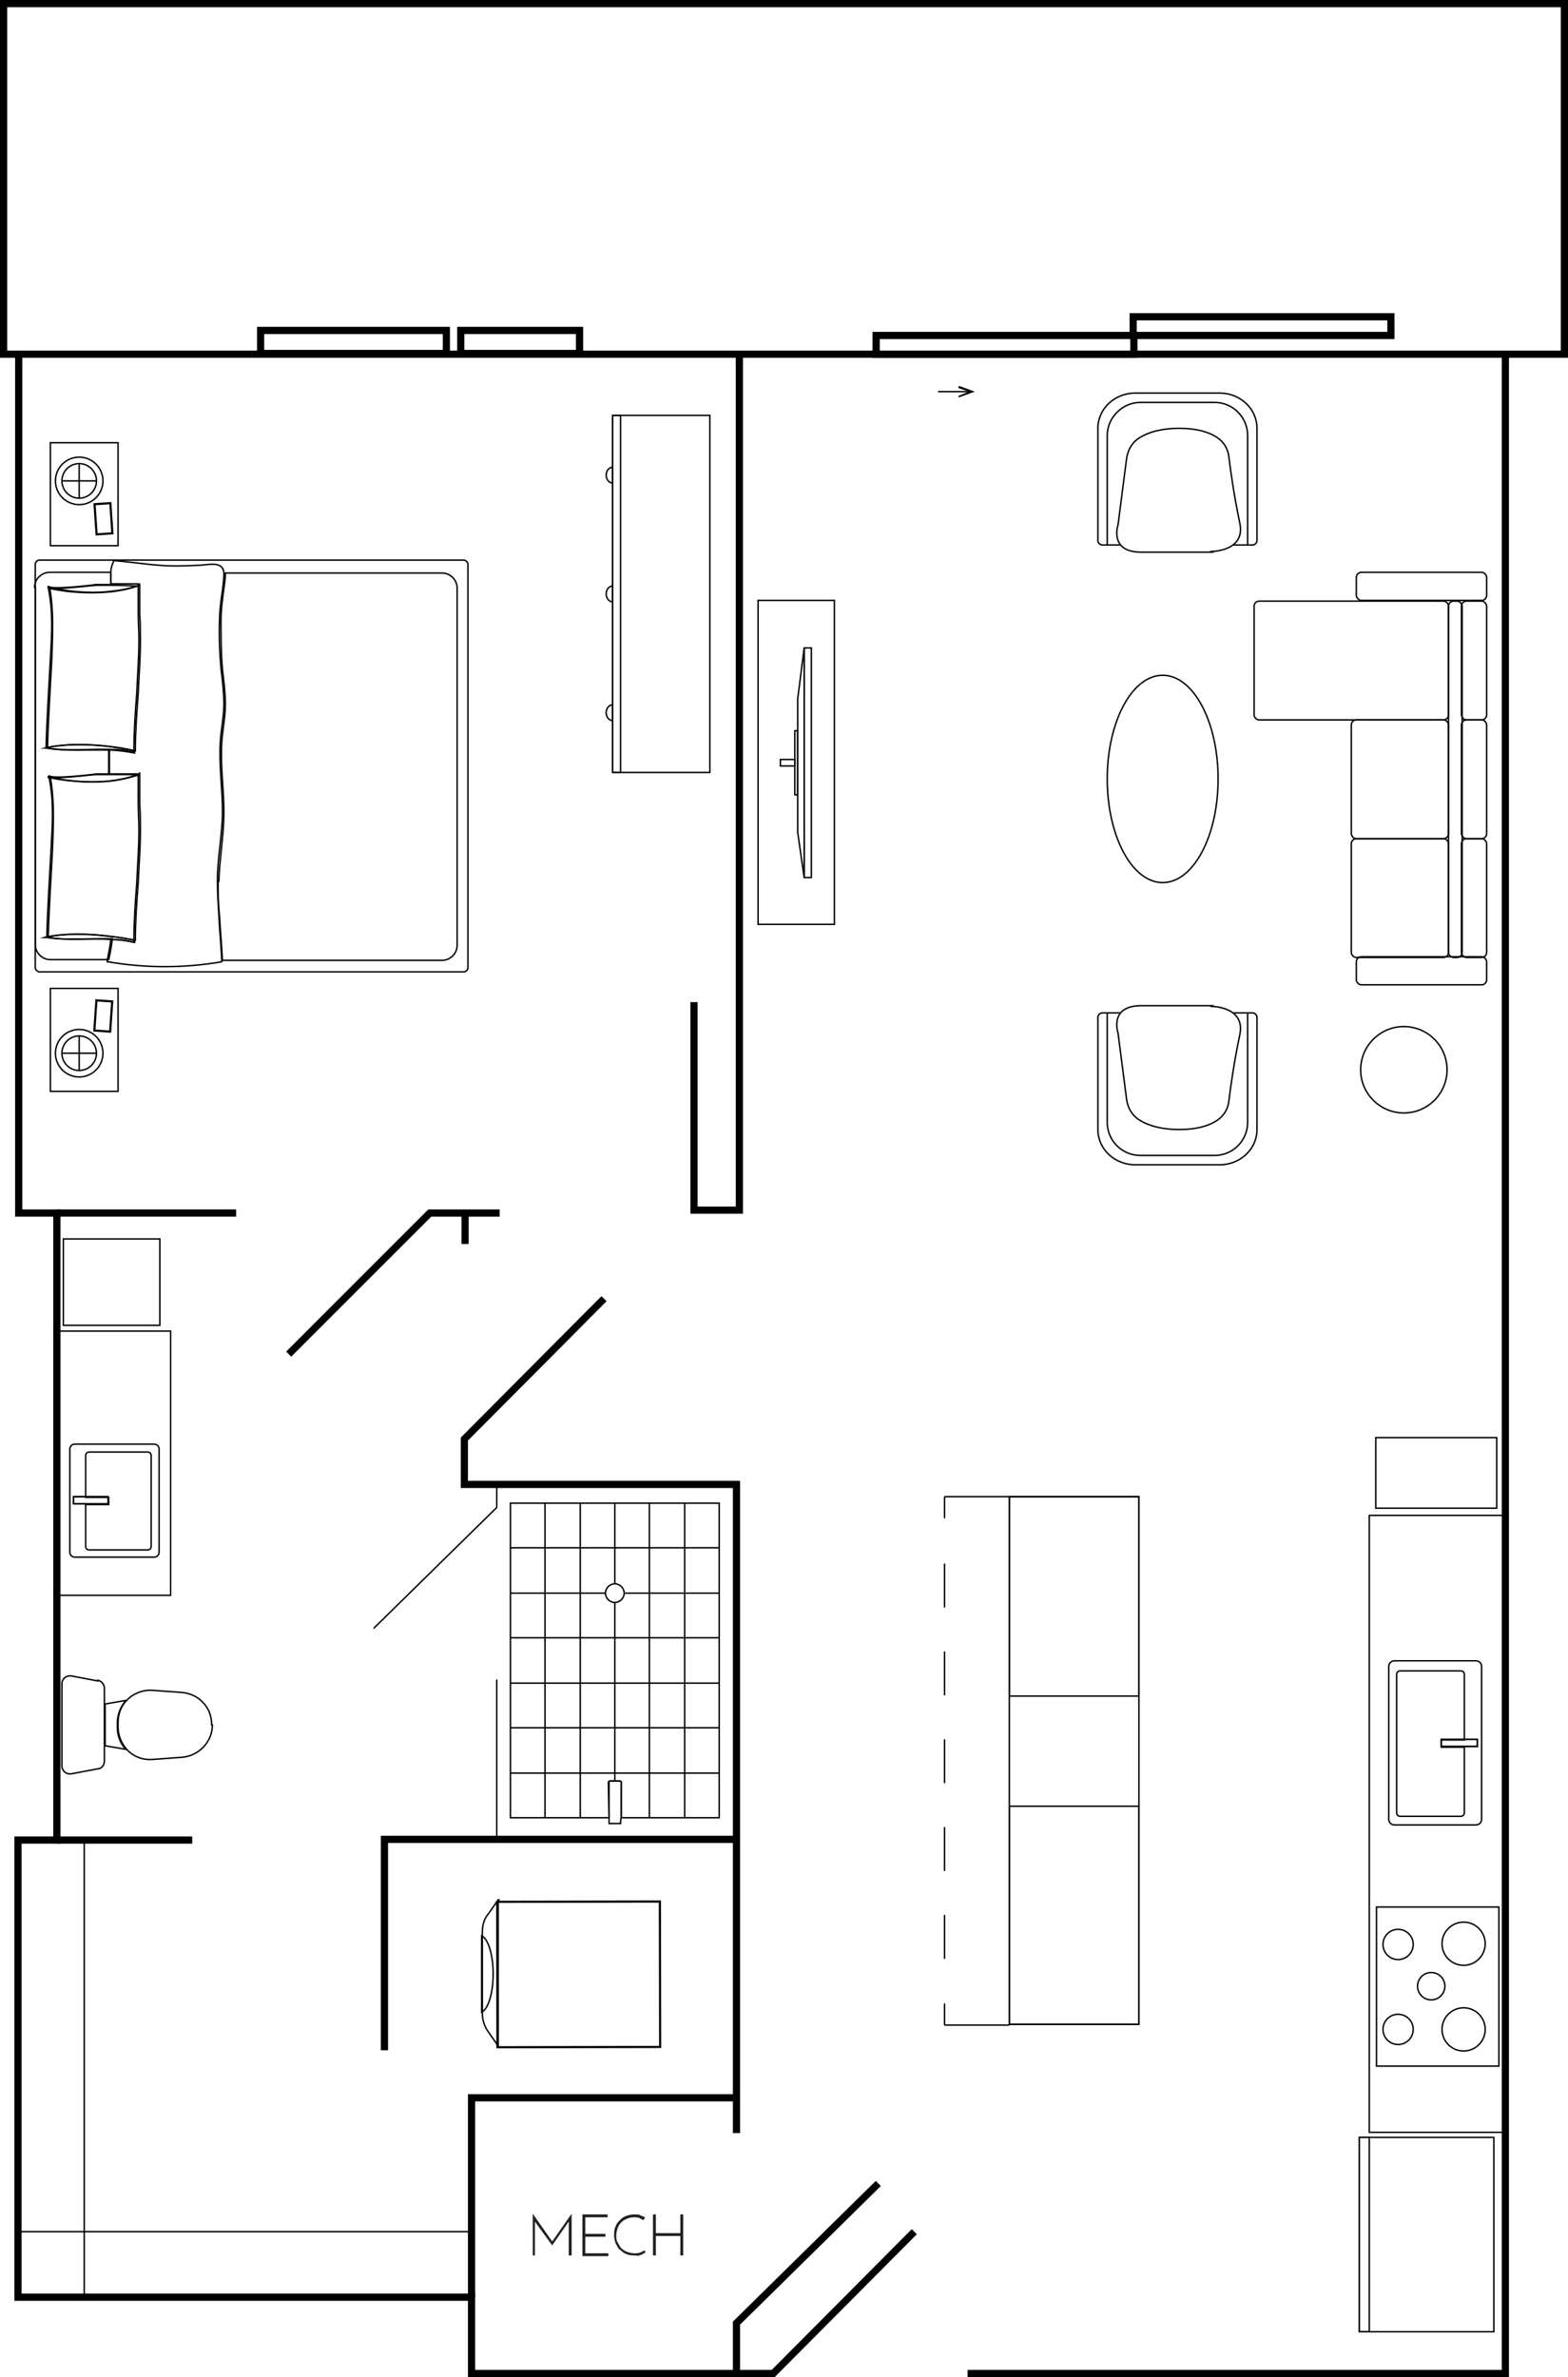 <?xml version="1.0" encoding="UTF-8"?> <svg xmlns="http://www.w3.org/2000/svg" id="Simplified_Plans" data-name="Simplified Plans" version="1.1" viewBox="0 0 217.8 330.2"><defs><style> .cls-1 { stroke-dasharray: 0 0 0 1; } .cls-1, .cls-2, .cls-3, .cls-4, .cls-5, .cls-6 { fill: none; stroke: #000; } .cls-1, .cls-2, .cls-3, .cls-6 { stroke-miterlimit: 10; } .cls-1, .cls-3, .cls-6 { stroke-width: .2px; } .cls-7 { fill: #000; } .cls-7, .cls-8 { stroke-width: 0px; } .cls-4 { stroke-miterlimit: 10; stroke-width: .3px; } .cls-5 { stroke-miterlimit: 10; stroke-width: .3px; } .cls-6 { stroke-dasharray: 0 0 0 0 0 0 6.1 6.1; } .cls-8 { fill: #231f20; } </style></defs><polyline class="cls-2" points="134.4 329.7 209.1 329.7 209.1 49.2 2.6 49.2 2.6 168.5 7.9 168.5 7.9 255.6 2.5 255.6 2.5 319.1 65.5 319.1 65.5 329.7 107.4 329.7 127 310"></polyline><polyline class="cls-2" points="102.3 329.7 102.3 322.7 122 303.3"></polyline><polyline class="cls-2" points="102.3 296.3 102.3 206.2 64.5 206.2 64.5 199.9 83.9 180.4"></polyline><polyline class="cls-2" points="102.3 255.5 53.4 255.5 53.4 284.8"></polyline><polyline class="cls-2" points="102.3 291.4 65.5 291.4 65.5 319.1"></polyline><line class="cls-2" x1="7.9" y1="255.6" x2="26.7" y2="255.6"></line><line class="cls-2" x1="7.9" y1="168.5" x2="32.8" y2="168.5"></line><polyline class="cls-2" points="69.4 168.5 59.7 168.5 40.1 188.1"></polyline><line class="cls-2" x1="64.6" y1="172.8" x2="64.6" y2="168.5"></line><polyline class="cls-2" points="102.7 49.3 102.7 168.1 96.4 168.1 96.4 139.2"></polyline><polyline class="cls-2" points="2.6 49.2 .5 49.2 .5 .5 217.3 .5 217.3 49.2 209.1 49.2"></polyline><rect class="cls-2" x="121.7" y="46.6" width="35.8" height="2.6"></rect><rect class="cls-2" x="157.4" y="44" width="35.8" height="2.6"></rect><g><line class="cls-3" x1="134.7" y1="54.4" x2="130.3" y2="54.4"></line><polygon class="cls-7" points="133.2 53.6 133.1 53.9 134.6 54.4 133.1 55 133.2 55.2 135.4 54.4 133.2 53.6"></polygon></g><rect class="cls-2" x="64" y="45.9" width="16.5" height="3.2"></rect><rect class="cls-2" x="36.2" y="45.9" width="25.8" height="3.2"></rect><path class="cls-1" d="M127,310s8,5.6,7.3,19.7"></path><path class="cls-1" d="M102.3,296.3s11-.6,19.7,7"></path><path class="cls-1" d="M26.7,255.6s.6,29.2,26.7,29.2"></path><path class="cls-1" d="M32.8,168.5s-.7,11.5,7.3,19.6"></path><path class="cls-1" d="M64.6,172.8s11.1-1,19.3,7.6"></path><path class="cls-1" d="M69.4,168.5s0-29.3,27-29.3"></path><line class="cls-3" x1="11.7" y1="255.5" x2="11.7" y2="319.1"></line><line class="cls-3" x1="2.5" y1="310" x2="65.5" y2="310"></line><line class="cls-3" x1="69" y1="255.6" x2="69" y2="233.3"></line><polyline class="cls-3" points="69 206.3 69 209.4 51.9 226.2"></polyline><rect class="cls-3" x="7.9" y="184.9" width="15.8" height="36.7"></rect><rect class="cls-3" x="8.8" y="172.1" width="13.4" height="12"></rect><rect class="cls-3" x="105.3" y="83.4" width="10.6" height="45"></rect><circle class="cls-3" cx="195" cy="148.6" r="6"></circle><rect class="cls-3" x="190.2" y="210.5" width="18.8" height="85.7"></rect><rect class="cls-3" x="191.1" y="199.7" width="16.8" height="9.8"></rect><rect class="cls-3" x="188.8" y="296.9" width="18.7" height="27"></rect><rect class="cls-3" x="188.8" y="296.9" width="1.4" height="27"></rect><path class="cls-1" d="M51.9,226.2s5.7,6.7,17.2,7.1"></path><g><rect class="cls-3" x="4.9" y="77.8" width="60.1" height="57.2" rx=".6" ry=".6"></rect><path class="cls-3" d="M30.3,122.4c0,1.6,0,3.2.2,4.9.1,2,.3,4.1.4,6.1h30.5c1.1,0,2.1-.9,2.1-2.1v-49.6c0-1.1-.9-2.1-2.1-2.1h-30.1c0,.1,0,.3,0,.5-.2,2-.6,4-.6,6,0,2.3,0,4.6.2,6.9.2,1.6.4,3.3.4,4.9,0,1.8-.4,3.5-.5,5.3-.2,3.2.3,6.4.3,9.6,0,3.2-.6,6.4-.7,9.6h0Z"></path><path class="cls-3" d="M4.9,81.6v49.6c0,1.1.9,2.1,2.1,2.1h8.1c.2-.9.4-1.9.5-2.9-3-.1-6.1.3-9.1-.2h0c.1-4,.4-8.5.6-12.4.2-3.6.4-6.4-.3-9.9,0,0,0-.1,0-.2.1.6,6-.1,6.6-.2.4,0,1.1,0,1.8,0,0-1.1,0-2.3,0-3.4-2.9-.1-5.9.3-8.8-.2h0c.1-4,.4-8.5.6-12.4.2-3.6.4-6.4-.3-9.9,0,0,0-.1,0-.2.1.6,6-.1,6.6-.2.4,0,1.2,0,2.1,0,0-.6,0-1.1,0-1.7H6.9c-1.1,0-2.1.9-2.1,2.1h0Z"></path><path class="cls-3" d="M15,133.6c5.2.9,10.6.9,15.8,0,0,0,0-.2,0-.3-.1-2-.3-4.1-.4-6.1-.1-1.6-.2-3.2-.2-4.9,0-3.2.7-6.4.7-9.6,0-3.2-.5-6.4-.3-9.6.1-1.8.5-3.5.5-5.3,0-1.6-.2-3.3-.4-4.9-.2-2.3-.3-4.6-.2-6.9,0-2,.5-4,.6-6,0-.2,0-.3,0-.5-.2-1.5-1.9-1.1-3.1-1-2,.1-4.1.2-6.1,0-.6,0-6-.7-6.1-.6-.2.5-.4,1-.4,1.5,0,.6,0,1.1,0,1.7,1.8,0,3.8,0,3.8,0,0,0,0,3.2,0,4.1,0,1.2.1,2.5.1,3.7,0,2.4-.2,4.8-.3,7.3-.2,2.7-.4,5.3-.4,8v.3c-1.1-.3-2.3-.4-3.5-.4,0,1.1,0,2.3,0,3.4,1.8,0,4.1,0,4.1,0,0,0,0,3.2,0,4.1,0,1.2.1,2.5.1,3.7,0,2.4-.2,4.8-.3,7.3-.2,2.7-.4,5.3-.4,8v.3c-1.1-.3-2.1-.4-3.2-.4-.1.9-.3,1.9-.5,2.9,0,0,0,.1,0,.2h0Z"></path><g><path class="cls-3" d="M6.4,103.9s3.1-.9,8.9-.2c1.1.1,2.2.3,3.5.6,0-2.7.2-5.3.4-8,.1-2.4.3-4.8.3-7.3,0-1.2,0-2.5-.1-3.7,0-.8,0-3.3,0-3.9s0-.1-.1-.1c-.4.1-1.6.6-3.6.8-2.1.3-5.1.3-8.8-.5.6,3.5.4,6.4.3,9.9-.2,3.9-.5,8.4-.6,12.3h0Z"></path><path class="cls-3" d="M6.7,81.5c0,0,0,.1,0,.2,3.7.8,6.7.7,8.8.5,2.4-.3,3.6-.8,3.6-.8,0,0-1.9-.1-3.6-.1-.9,0-1.7,0-2.1,0-.6,0-6.5.8-6.6.2h0Z"></path><path class="cls-3" d="M6.4,103.9h0c2.9.5,5.9.2,8.8.3,1.2,0,2.4.2,3.5.4v-.3c-1.3-.3-2.4-.4-3.5-.6-5.7-.7-8.9.2-8.9.2h0Z"></path></g><g><path class="cls-3" d="M6.4,130.2s3.2-.9,9.2-.1c1,.1,2.1.3,3.2.5,0-2.7.2-5.4.4-8,.1-2.4.3-4.8.3-7.3,0-1.2,0-2.5-.1-3.7,0-.8,0-3.4,0-4s0,0,0,0c-.4.1-1.7.6-4,.9-2.1.2-4.9.2-8.4-.5.6,3.5.4,6.4.3,9.9-.2,3.9-.5,8.4-.6,12.3h0Z"></path><path class="cls-3" d="M6.7,107.8c0,0,0,.1,0,.2,3.5.7,6.3.7,8.4.5,2.7-.3,3.9-.9,3.9-.9,0,0-2.1,0-3.9,0s-1.5,0-1.8,0c-.6,0-6.5.8-6.6.2h0Z"></path><path class="cls-3" d="M6.4,130.2h0c3,.5,6.1.1,9.1.3,1.1,0,2.2.2,3.2.4v-.3c-1.1-.2-2.2-.4-3.2-.5-5.9-.8-9.2.1-9.2.1h0Z"></path></g></g><g><rect class="cls-3" x="7" y="61.5" width="9.4" height="14.3"></rect><circle class="cls-3" cx="11" cy="66.8" r="3.3"></circle><circle class="cls-3" cx="11" cy="66.8" r="2.4"></circle><line class="cls-3" x1="11" y1="69.2" x2="11" y2="64.5"></line><line class="cls-3" x1="8.6" y1="66.8" x2="13.4" y2="66.8"></line><rect class="cls-5" x="13.2" y="70" width="2.2" height="4.2" transform="translate(-4.8 1.1) rotate(-3.9)"></rect></g><g><rect class="cls-3" x="7" y="137.3" width="9.4" height="14.3"></rect><circle class="cls-3" cx="11" cy="146.3" r="3.3"></circle><circle class="cls-3" cx="11" cy="146.3" r="2.4"></circle><line class="cls-3" x1="11" y1="144" x2="11" y2="148.7"></line><line class="cls-3" x1="8.6" y1="146.3" x2="13.4" y2="146.3"></line><rect class="cls-5" x="12.2" y="140" width="4.2" height="2.2" transform="translate(-127.4 145.8) rotate(-86.1)"></rect></g><g><path class="cls-3" d="M192.9,231.5v21.2c0,.4.3.8.8.8h11.3c.4,0,.8-.3.8-.8v-21.2c0-.4-.3-.8-.8-.8h-11.3c-.4,0-.8.3-.8.8ZM200.2,242.6v-1h5v1h-5Z"></path><path class="cls-3" d="M194,232.4v19.4c0,.3.2.5.5.5h8.4c.3,0,.5-.2.5-.5v-9.1h-3.2v-1h3.2v-9.1c0-.3-.2-.5-.5-.5h-8.4c-.3,0-.5.2-.5.5h0Z"></path><rect class="cls-3" x="200.2" y="241.6" width="5" height="1"></rect></g><g><path class="cls-3" d="M22.1,215.6v-14.3c0-.4-.3-.7-.7-.7h-11c-.4,0-.7.3-.7.7v14.3c0,.4.3.7.7.7h11c.4,0,.7-.3.7-.7ZM15,207.9v1h-4.8v-1h4.8Z"></path><path class="cls-3" d="M21,214.7v-12.5c0-.3-.2-.5-.5-.5h-8.1c-.3,0-.5.2-.5.5v5.8h3.2v1h-3.2v5.8c0,.3.2.5.5.5h8.1c.3,0,.5-.2.5-.5Z"></path><rect class="cls-3" x="10.2" y="207.9" width="4.8" height="1"></rect></g><g><rect class="cls-3" x="111.7" y="90" width="1" height="31.9"></rect><polygon class="cls-3" points="111.7 90 110.8 97.1 110.8 115.6 111.7 121.9 111.7 90"></polygon><rect class="cls-3" x="110.4" y="101.5" width=".4" height="8.9"></rect><rect class="cls-3" x="108.4" y="105.5" width="2" height=".9"></rect></g><g><rect class="cls-4" x="69.2" y="264.1" width="22.6" height="20.2" transform="translate(-.6 .2) rotate(-.1)"></rect><path class="cls-3" d="M69.2,264.1v20.1c0,0,0,0,0,0l-1.4-2c-.5-.7-.8-1.6-.8-2.5v-11.3c0-.9.2-1.8.8-2.5l1.4-2s.1,0,.1,0h0Z"></path><path class="cls-3" d="M66.9,268.9c.9.4,1.6,2.6,1.6,5.3s-.7,4.9-1.6,5.3v-10.5Z"></path></g><g><path class="cls-3" d="M29.4,239.6c0-1.2-.4-2.3-1.2-3.1-.7-.8-1.8-1.3-2.9-1.4l-4.1-.3c-1.4-.1-2.8.5-3.6,1.4-.8.8-1.2,1.9-1.2,3.1v.6c0,1.2.5,2.3,1.2,3.1.9,1,2.2,1.5,3.6,1.4l4.1-.3c2.3-.2,4.2-2.1,4.2-4.5h0Z"></path><path class="cls-3" d="M16.3,239.3c0-1.2.5-2.3,1.2-3.1l-2.9.5v5.8l2.9.5c-.8-.8-1.2-1.9-1.2-3.1v-.6h0Z"></path><path class="cls-3" d="M13.6,233.5l-3.7-.7c-.7-.1-1.3.4-1.3,1.1v11.4c0,.7.6,1.2,1.3,1.1l3.7-.7c.5,0,.9-.5.9-1.1v-10.1c0-.5-.4-1-.9-1.1Z"></path></g><ellipse class="cls-3" cx="161.5" cy="108.2" rx="7.7" ry="14.4"></ellipse><g><rect class="cls-3" x="174.2" y="83.5" width="27" height="16.5" rx=".7" ry=".7"></rect><rect class="cls-3" x="187.7" y="100" width="13.5" height="16.5" rx=".7" ry=".7"></rect><rect class="cls-3" x="187.7" y="116.5" width="13.5" height="16.5" rx=".7" ry=".7"></rect><rect class="cls-3" x="201.2" y="83.5" width="1.9" height="49.5" rx=".7" ry=".7"></rect><rect class="cls-3" x="188.4" y="132.9" width="18.1" height="3.9" rx=".7" ry=".7"></rect><rect class="cls-3" x="188.4" y="79.5" width="18.1" height="3.9" rx=".7" ry=".7"></rect><rect class="cls-3" x="203" y="116.5" width="3.5" height="16.5" rx=".7" ry=".7"></rect><rect class="cls-3" x="203" y="100" width="3.5" height="16.5" rx=".7" ry=".7"></rect><rect class="cls-3" x="203" y="83.5" width="3.5" height="16.5" rx=".7" ry=".7"></rect></g><g><path class="cls-3" d="M168.3,139.8s4.8,0,3.9,4c-.8,3.8-1.3,7.4-1.5,9.1-.1,1.1-.7,2.1-1.6,2.7-1,.7-2.7,1.3-5.3,1.3s-4.4-.6-5.5-1.3c-1-.6-1.6-1.6-1.8-2.8l-1.2-9.3s-1.3-3.8,3.2-3.8h9.9Z"></path><path class="cls-3" d="M173.3,140.7v15.2c0,2.5-2,4.6-4.6,4.6h-10.3c-2.5,0-4.6-2-4.6-4.6v-15.2"></path><path class="cls-3" d="M155.6,140.7h-2.5c-.3,0-.6.3-.6.6v15.6c0,2.7,2.3,4.9,5.2,4.9h11.7c2.9,0,5.2-2.2,5.2-4.9v-15.6c0-.3-.3-.6-.6-.6h-2.7"></path></g><g><path class="cls-3" d="M168.3,76.6s4.8,0,3.9-4c-.8-3.8-1.3-7.4-1.5-9.1-.1-1.1-.7-2.1-1.6-2.7-1-.7-2.7-1.3-5.3-1.3s-4.4.6-5.5,1.3c-1,.6-1.6,1.6-1.8,2.8l-1.2,9.3s-1.3,3.8,3.2,3.8h9.9Z"></path><path class="cls-3" d="M173.3,75.7v-15.2c0-2.5-2-4.6-4.6-4.6h-10.3c-2.5,0-4.6,2.1-4.6,4.6v15.2"></path><path class="cls-3" d="M155.6,75.7h-2.5c-.3,0-.6-.3-.6-.6v-15.6c0-2.7,2.3-4.9,5.2-4.9h11.7c2.9,0,5.2,2.2,5.2,4.9v15.6c0,.3-.3.6-.6.6h-2.7"></path></g><g><rect class="cls-3" x="191.2" y="264.9" width="17" height="22.1"></rect><circle class="cls-3" cx="203.3" cy="281.9" r="3"></circle><circle class="cls-3" cx="203.3" cy="270" r="3"></circle><circle class="cls-3" cx="198.8" cy="275.9" r="1.9"></circle><circle class="cls-3" cx="194.2" cy="281.9" r="2.1"></circle><circle class="cls-3" cx="194.2" cy="270.1" r="2.1"></circle></g><g><g><path class="cls-3" d="M70.9,208.8v43.7h13.7v-4.9c-.1-.1,0-.2.1-.2h1.4c.1,0,.2.1.2.2v4.9c-.1,0,13.6,0,13.6,0v-43.7h-29ZM85.4,220c.7,0,1.3.6,1.3,1.3s-.6,1.3-1.3,1.3-1.3-.6-1.3-1.3.6-1.3,1.3-1.3Z"></path><line class="cls-3" x1="70.9" y1="246.3" x2="99.9" y2="246.3"></line><line class="cls-3" x1="70.9" y1="240" x2="99.9" y2="240"></line><line class="cls-3" x1="70.9" y1="233.8" x2="99.9" y2="233.8"></line><line class="cls-3" x1="70.9" y1="227.5" x2="99.9" y2="227.5"></line><polyline class="cls-3" points="99.9 221.3 95.1 221.3 90.2 221.3 86.7 221.3"></polyline><polyline class="cls-3" points="84.1 221.3 80.6 221.3 75.7 221.3 70.9 221.3"></polyline><polyline class="cls-3" points="99.9 215 95.1 215 90.2 215 85.4 215 80.6 215 75.7 215 70.9 215"></polyline><polyline class="cls-3" points="95.1 252.5 95.1 246.3 95.1 240 95.1 233.8 95.1 227.5 95.1 221.3 95.1 215 95.1 208.8"></polyline><polyline class="cls-3" points="90.2 252.5 90.2 246.3 90.2 240 90.2 233.8 90.2 227.5 90.2 221.3 90.2 215 90.2 208.8"></polyline><polyline class="cls-3" points="85.4 208.8 85.4 215 85.4 220"></polyline><polyline class="cls-3" points="85.4 222.5 85.4 227.5 85.4 233.8 85.4 240 85.4 246.3 85.4 247.3"></polyline><line class="cls-3" x1="80.6" y1="208.8" x2="80.6" y2="252.5"></line><line class="cls-3" x1="75.7" y1="208.8" x2="75.7" y2="252.5"></line></g><path class="cls-3" d="M86.3,247.6v4.9c-.1,0-.1.8-.1.8h-1.6v-.8s-.1-4.9-.1-4.9c0-.1.1-.2.2-.2h1.4c.1,0,.2.1.2.2h0Z"></path></g><g><rect class="cls-3" x="85.1" y="57.7" width="13.5" height="49.6"></rect><rect class="cls-3" x="85.1" y="57.7" width="1.1" height="49.6"></rect><path class="cls-3" d="M85.1,97.9c-.5,0-.9.5-.9,1.1s.4,1.1.9,1.1v-2.3Z"></path><path class="cls-3" d="M85.1,81.4c-.5,0-.9.5-.9,1.1s.4,1.1.9,1.1v-2.3Z"></path><path class="cls-3" d="M85.1,64.9c-.5,0-.9.5-.9,1.1s.4,1.1.9,1.1v-2.3Z"></path></g><g><rect class="cls-3" x="140.2" y="207.9" width="18" height="73.3"></rect><rect class="cls-3" x="140.2" y="250.9" width="18" height="30.3"></rect><rect class="cls-3" x="140.2" y="207.9" width="18" height="27.7"></rect><line class="cls-3" x1="140.2" y1="207.9" x2="131.2" y2="207.9"></line><line class="cls-3" x1="140.2" y1="281.3" x2="131.2" y2="281.3"></line><g><line class="cls-3" x1="131.2" y1="281.3" x2="131.2" y2="278.3"></line><line class="cls-6" x1="131.2" y1="272.1" x2="131.2" y2="214"></line><line class="cls-3" x1="131.2" y1="210.9" x2="131.2" y2="207.9"></line></g></g><g><path class="cls-8" d="M74,313.3v-5.8h0l2.8,4h-.2s2.8-4,2.8-4h0v5.8h-.4v-4.9.2s-2.3,3.3-2.3,3.3h0l-2.4-3.3v-.2c0,0,0,4.9,0,4.9h-.4,0Z"></path><path class="cls-8" d="M80.9,307.6h3.5v.4h-3.1v2.3h2.8v.4h-2.8v2.3h3.2v.4h-3.6v-5.7h0Z"></path><path class="cls-8" d="M89.7,312.9c-.1,0-.3.1-.4.2s-.3.1-.5.2-.4,0-.6,0c-.4,0-.8,0-1.2-.2-.4-.1-.6-.4-.9-.6s-.4-.6-.6-.9c-.1-.3-.2-.7-.2-1.1s0-.8.2-1.2c.1-.4.4-.7.6-.9.3-.3.6-.5.9-.6s.7-.2,1.1-.2.6,0,.8.1.5.2.7.3l-.2.4c-.2-.1-.4-.2-.6-.3s-.5-.1-.7-.1-.6,0-1,.2c-.3.1-.6.3-.8.5s-.4.5-.5.8-.2.6-.2,1,0,.7.2,1,.3.6.5.8c.2.2.5.4.8.5s.6.2,1,.2.5,0,.8-.1.4-.2.6-.3l.2.3h0Z"></path><path class="cls-8" d="M94.9,307.6v5.7h-.4v-2.7h-3.4v2.7h-.4v-5.7h.4v2.6h3.4v-2.6h.4Z"></path></g></svg> 
